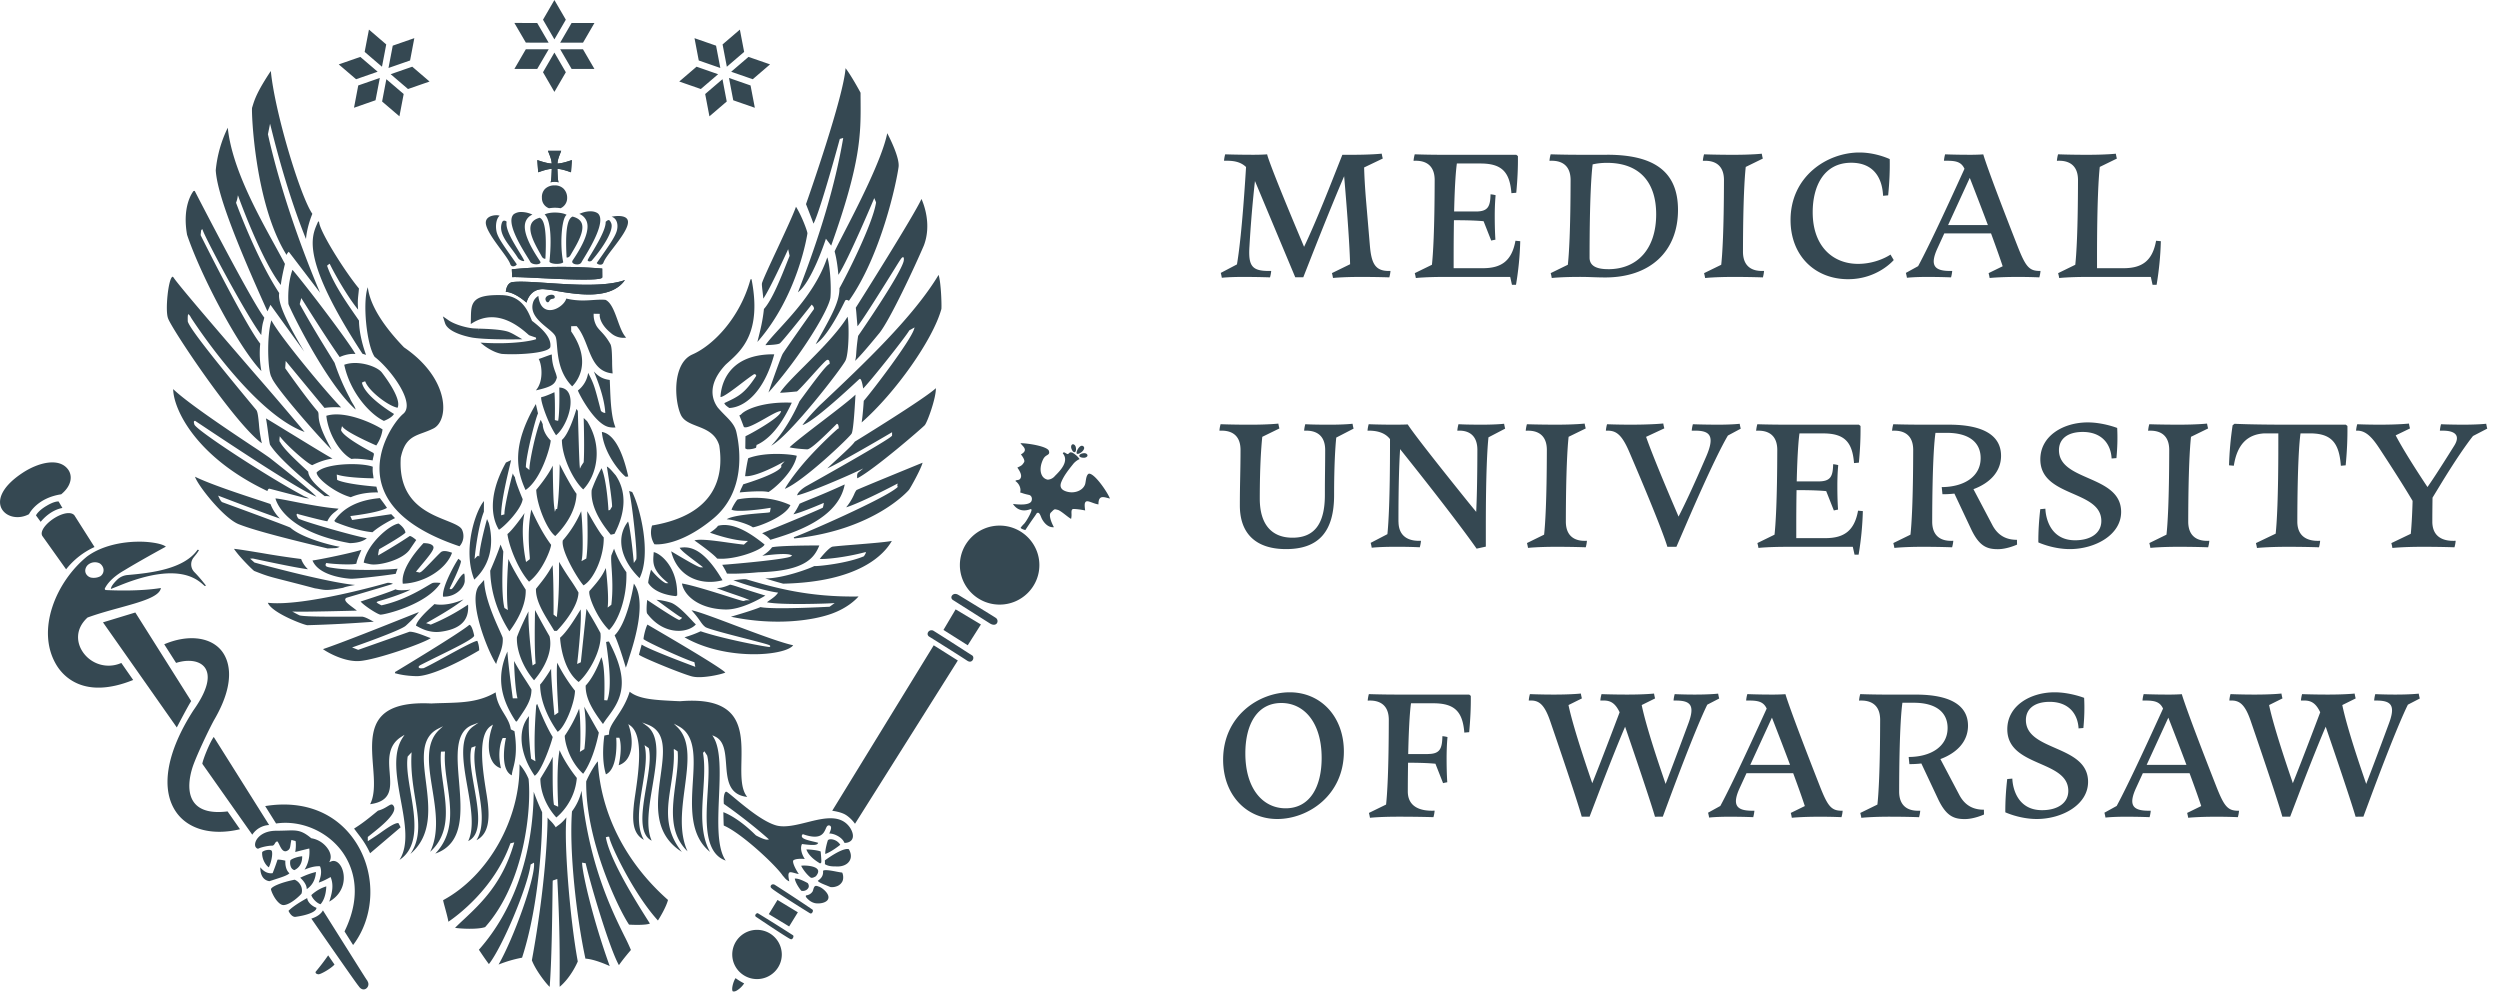 <svg xmlns="http://www.w3.org/2000/svg" width="100" height="40" fill="none"><g fill="#354852" clip-path="url(#a)"><path d="M55.619 10.838a1.32 1.32 0 0 1-.047.257s-.455-.018-1.153-.018c-.731 0-1.099.042-1.099.042a2.091 2.091 0 0 0-.042-.195l.726-.355c-.01-.398-.05-1.25-.19-2.947l-.048-.573c-.209.482-.634 1.495-1.395 3.433l-.239.608h-.322l-1.585-3.786-.027-.063a48.906 48.906 0 0 0-.22 2.616c-.051.781.103.981.77.981h.1c-.008.09-.024.175-.048.257 0 0-.43-.018-1.093-.018-.554 0-.834.034-.834.034a2.334 2.334 0 0 0-.042-.195l.647-.34c.08-.464.208-1.464.343-3.563l.021-.333c-.186-.176-.42-.25-.76-.25h-.121c.007-.09.023-.175.047-.257 0 0 .454.018 1.152.018.352-.001.526-.018.526-.018s.002.186 1.269 3.204l.208.496c.198-.412.577-1.257 1.197-2.836l.334-.845h.377c.797 0 1.198-.046 1.198-.046.01.065.025.13.042.195l-.746.357c.007.29.028.756.088 1.45l.143 1.685c.06.703.214 1 .739 1.005h.084ZM60.81 9.648a12.387 12.387 0 0 1-.17 1.744l-.162-.001-.07-.314h-2.642c-.754 0-1.132.044-1.132.044a2.342 2.342 0 0 0-.043-.195l.686-.335c.044-.397.106-1.323.11-3.409-.013-.824-.73-.75-.845-.75.008-.09.024-.177.048-.26 0 0 .461.02 1.176.02h2.886l.065.051c.006.489-.02.978-.066 1.467l-.194.017c-.067-.86-.396-1.187-1.242-1.187h-.94c-.031.22-.083.747-.11 1.92h.869c.489 0 .577-.2.588-.687.07.005.139.017.203.036 0 0-.035.326-.035.825 0 .61.027.954.027.954-.055.01-.111.02-.168.035l-.305-.774c-.228-.022-.584-.04-1.128-.04h-.058c-.007.417-.012.905-.012 1.475v.444h1.169c.736 0 1.158-.288 1.303-1.098l.192.018ZM64.283 6.19c1.902 0 2.837.688 2.837 2.208 0 1.656-1.112 2.7-2.909 2.7-.371 0-.637-.022-1.008-.022-.754 0-1.132.044-1.132.044a2.318 2.318 0 0 0-.043-.195l.686-.335c.044-.396.106-1.322.11-3.408-.013-.824-.73-.75-.845-.75.008-.09.023-.177.048-.26 0 0 .461.019 1.176.019h1.08Zm.042 4.578c1.19 0 1.922-.834 1.922-2.194 0-1.32-.697-2.06-1.968-2.06-.237 0-.428.028-.573.062-.044.346-.123 1.295-.123 3.708v.023c0 .348.312.46.742.46ZM69.719 10.087c.012.823.73.749.843.749-.008.09-.023.177-.047.26 0 0-.462-.019-1.177-.019-.754 0-1.133.044-1.133.044a2.084 2.084 0 0 0-.042-.195l.686-.335c.044-.397.106-1.322.11-3.408-.012-.825-.73-.75-.845-.75a1.34 1.34 0 0 1 .048-.26s.462.019 1.176.019c.755 0 1.133-.044 1.133-.044.011.065.025.13.042.195l-.683.334c-.044.402-.108 1.338-.111 3.41ZM73.926 11.168c-1.328 0-2.304-.939-2.304-2.368 0-1.745 1.46-2.7 2.754-2.7.587 0 1.07.2 1.213.263.01.484-.014.968-.063 1.451l-.203.018c-.03-.68-.351-1.322-1.275-1.322-1.082 0-1.54.92-1.54 1.98 0 1.383.826 2.065 1.812 2.065.774 0 1.3-.372 1.3-.372l.129.219s-.642.766-1.823.766ZM81.62 10.838c-.008.09-.023.175-.048.257 0 0-.34-.018-.864-.018-.747 0-1.122.043-1.122.043a2.367 2.367 0 0 0-.042-.195l.563-.275c-.086-.26-.229-.672-.466-1.315h-1.869l-.271.591c-.314.683-.137.912.498.912h.089c-.008.09-.023.175-.047.257 0 0-.381-.018-.965-.018-.532 0-.798.034-.798.034a2.548 2.548 0 0 0-.043-.195l.49-.27c.202-.372.644-1.244 1.557-3.244l.297-.65c-.126-.277-.345-.319-.687-.322h-.134a1.3 1.3 0 0 1 .047-.257s.384.018.974.018c.305.003.552-.016.552-.016s.128.504 1.373 3.675c.318.81.46.981.866.988h.05Zm-2.104-1.834c-.188-.502-.426-1.123-.725-1.89l-.868 1.89h1.593ZM86.434 9.648a12.405 12.405 0 0 1-.17 1.744l-.162-.001-.069-.314H83.5c-.754 0-1.132.044-1.132.044a2.472 2.472 0 0 0-.043-.195l.686-.335c.044-.397.106-1.323.109-3.409-.012-.824-.73-.75-.844-.75.008-.09.023-.177.047-.26 0 0 .462.02 1.177.02.755 0 1.133-.044 1.133-.044.011.064.025.13.042.195l-.684.334c-.045.414-.11 1.396-.11 3.607v.444h1.06c.735 0 1.157-.288 1.302-1.098l.192.018ZM53.45 17.503c-.037.37-.086 1.093-.086 2.301 0 1.465-.62 2.16-1.923 2.16-1.198 0-1.847-.613-1.847-1.743 0-.869.027-1.41.027-2.223 0-.845-.73-.77-.844-.77.007-.09.023-.177.047-.26 0 0 .462.02 1.177.02.754 0 1.132-.044 1.132-.044.012.065.026.13.043.194l-.685.335c-.04.38-.1 1.164-.1 2.475 0 1.011.46 1.56 1.31 1.56.874 0 1.294-.553 1.294-1.715 0-.761.012-1.123.012-1.795-.001-.845-.739-.77-.842-.77.007-.09.023-.177.047-.26.108.007.362.02.97.02.611 0 .92-.038.92-.038.01.065.024.13.041.195l-.693.358ZM59.539 17.493c-.044.416-.106 1.389-.106 3.58v.792l-.369.081s-.732-1.072-3.06-3.981c-.035.546-.067 1.448-.066 2.91l.002-.014c.001.845.799.77.899.77-.008.09-.024.177-.048.26a18.477 18.477 0 0 0-1.026-.019c-.596 0-.896.037-.896.037a2.22 2.22 0 0 0-.042-.195l.669-.348c.044-.421.104-1.396.104-3.578v-.224c-.188-.242-.485-.338-.852-.338h-.047c.007-.09.023-.175.047-.258 0 0 .388.019.985.019.342.002.577-.01.577-.01.11.178.586.831 2.422 3.112l.316.386c.021-.446.044-1.16.047-2.498-.012-.823-.706-.75-.803-.75.008-.09.023-.176.048-.259.107.006.346.019.93.019.595 0 .894-.037.894-.037.011.065.025.13.042.195l-.667.348ZM62.634 20.883c.013.822.73.749.843.749a1.31 1.31 0 0 1-.047.26s-.462-.02-1.177-.02c-.754 0-1.132.044-1.132.044a2.34 2.34 0 0 0-.042-.194l.685-.336c.044-.396.106-1.322.11-3.407-.012-.825-.73-.75-.844-.75.007-.091.023-.178.047-.26 0 0 .462.018 1.176.018.755 0 1.133-.044 1.133-.044.011.066.026.13.043.195l-.684.334c-.044.403-.108 1.338-.111 3.411ZM69.117 17.42c-.193.324-.656 1.2-1.661 3.527l-.4.926h-.362s-.147-.591-1.521-3.791c-.297-.694-.522-.856-.871-.856h-.067c.008-.09.023-.175.047-.257 0 0 .372.018.944.018.868 0 1.304-.048 1.304-.048.011.065.025.13.043.195l-.73.34c.147.418.476 1.27 1.208 2.976l.091.213c.216-.417.567-1.15 1.109-2.409.353-.819.148-1.028-.447-1.028h-.135a1.35 1.35 0 0 1 .047-.257s.403.018 1.02.018c.567 0 .852-.036.852-.036.01.065.025.13.042.195l-.513.275ZM74.514 20.444a12.375 12.375 0 0 1-.17 1.744l-.162-.001-.07-.314h-2.641c-.755 0-1.133.044-1.133.044a2.09 2.09 0 0 0-.042-.195l.685-.335c.044-.397.106-1.323.11-3.408-.012-.825-.73-.75-.845-.75.008-.091.024-.178.048-.26 0 0 .462.018 1.177.018h2.885l.065.052c.006.489-.019.978-.066 1.467l-.194.017c-.067-.86-.396-1.187-1.242-1.187h-.94c-.031.22-.082.747-.11 1.92h.87c.488 0 .576-.2.587-.687.07.005.139.018.204.036 0 0-.036.326-.036.825 0 .61.028.954.028.954a1.94 1.94 0 0 0-.168.035l-.306-.774c-.227-.022-.584-.04-1.128-.04h-.058a84.08 84.08 0 0 0-.011 1.475v.445h1.168c.736 0 1.158-.289 1.303-1.098l.192.017ZM80.682 21.784s-.394.183-.765.183c-.445 0-.75-.12-1.076-.81l-.665-1.413a4.004 4.004 0 0 1-.478.025l-.029-.285c.89-.005 1.557-.418 1.557-1.16 0-.621-.455-1.01-1.354-1.01h-.453c-.041.283-.127 1.154-.131 3.57.013.822.73.748.844.748-.008.09-.024.176-.048.26 0 0-.461-.02-1.176-.02-.755 0-1.133.045-1.133.045a2.193 2.193 0 0 0-.042-.195l.685-.335c.045-.397.106-1.323.11-3.408-.012-.825-.73-.75-.845-.75.008-.091.024-.178.048-.26 0 0 .462.018 1.177.018h1.049c1.41 0 2.085.452 2.085 1.245 0 .638-.452 1.093-1.104 1.335l.756 1.434c.237.45.592.593.984.591l.004.192ZM82.792 21.964c-.682 0-1.258-.268-1.258-.268-.003-.445.026-.888.077-1.33l.204-.018c.012.354.19 1.263 1.188 1.263.637 0 1.05-.295 1.05-.771 0-1.252-2.44-.937-2.44-2.465 0-.952.936-1.479 1.894-1.479.616 0 1.18.222 1.18.222.022.402.008.804-.03 1.206l-.193.016c-.03-.587-.398-1.062-1.155-1.062-.632 0-.951.301-.951.727 0 1.264 2.487.98 2.487 2.473 0 .922-1.047 1.486-2.053 1.486ZM87.529 20.883c.013.822.73.749.844.749-.008.09-.024.176-.048.26 0 0-.462-.02-1.176-.02-.755 0-1.133.044-1.133.044a2.341 2.341 0 0 0-.042-.194l.685-.336c.045-.396.106-1.322.11-3.407-.012-.825-.73-.75-.844-.75a1.34 1.34 0 0 1 .047-.26s.462.018 1.177.018c.755 0 1.133-.044 1.133-.044.01.066.025.13.042.195l-.684.334c-.044.403-.107 1.338-.111 3.411ZM93.897 17.039c.007.525-.02 1.05-.07 1.574l-.193.017c-.067-.938-.395-1.295-1.239-1.295h-.374c-.043.304-.124 1.19-.128 3.547.013.824.799.75.913.75-.008.09-.023.176-.047.26 0 0-.489-.02-1.246-.02-.822 0-1.234.047-1.234.047a2.143 2.143 0 0 0-.042-.195l.79-.378c.046-.43.106-1.404.106-3.548v-.463h-.56c-.67.038-1.087.433-1.22 1.294l-.192-.017c.017-.541.064-1.077.144-1.601l.076-.06s.638.036 2.132.036h2.32l.064.052ZM97.293 20.892c.02.813.812.74.934.74a1.37 1.37 0 0 1-.048.26s-.497-.02-1.266-.02c-.81 0-1.217.047-1.217.047a2.226 2.226 0 0 0-.042-.195l.777-.372c.024-.236.053-.64.073-1.316-.18-.306-.576-.956-1.322-2.091-.26-.396-.52-.719-.887-.719h-.052c.007-.09.023-.175.047-.257 0 0 .352.018.893.018.782 0 1.175-.045 1.175-.045.01.065.025.13.042.195l-.573.277c.154.297.484.873 1.171 1.915l.101.152c.112-.155.396-.573 1.071-1.654.258-.413.029-.6-.456-.6h-.119c.008-.09.023-.176.047-.258 0 0 .348.018.883.018.614 0 .923-.037.923-.037.012.065.025.13.042.194l-.57.296c-.247.315-.683.924-1.353 2.03l-.266.437c-.004.296-.008.624-.008.985ZM51.588 27.692c1.251 0 2.167.979 2.167 2.369 0 1.755-1.433 2.699-2.663 2.699-1.251 0-2.167-.98-2.167-2.37 0-1.755 1.433-2.698 2.663-2.698Zm1.278 2.625c0-1.426-.709-2.197-1.61-2.197-.982 0-1.442.872-1.442 2.015 0 1.425.709 2.197 1.61 2.197.982 0 1.442-.872 1.442-2.015ZM58.832 27.835c.006.484-.02.968-.065 1.452l-.194.017c-.067-.85-.396-1.173-1.243-1.173h-.89c-.032.227-.085.78-.112 2.031h.788l-.008-.002c.489 0 .577-.206.588-.713.07.005.138.017.204.036 0 0-.036.337-.036.853 0 .611.027.954.027.954-.056.01-.111.021-.168.036l-.306-.777c-.215-.02-.544-.039-1.035-.039h-.06c-.005.342-.01.73-.01 1.167.015.825.938.75 1.073.75-.008.09-.023.177-.048.26 0 0-.551-.019-1.405-.019-.755 0-1.133.044-1.133.044a2.307 2.307 0 0 0-.042-.195l.686-.335c.044-.396.106-1.322.109-3.408-.012-.824-.73-.75-.844-.75.008-.09.023-.177.047-.26 0 0 .462.019 1.177.019h2.836l.064.052ZM68.291 28.188c-.184.372-.612 1.34-1.517 3.773l-.261.705-.314.003s-.14-.526-1.195-3.6c-.207.482-.561 1.345-1.137 2.855l-.284.744h-.314s-.119-.494-1.261-3.822c-.222-.646-.435-.825-.767-.825h-.091a1.29 1.29 0 0 1 .047-.257s.383.019.972.019c.709 0 1.065-.042 1.065-.042.01.065.025.13.042.195l-.536.266c.072.355.28 1.161.88 2.92l.07.206c.155-.384.433-1.091.88-2.27l.215-.567c-.172-.359-.356-.47-.64-.47h-.132c.008-.089.024-.174.048-.256 0 0 .411.018 1.042.018.705 0 1.058-.041 1.058-.041.011.065.025.13.042.195l-.535.265c.072.356.27 1.135.805 2.71l.151.445c.15-.388.43-1.12.911-2.42.266-.715.1-.915-.503-.915h-.09c.007-.09.023-.175.046-.257 0 0 .321.018.814.018.615 0 .924-.038.924-.038.01.065.025.13.042.195l-.477.247ZM73.706 32.43c-.007.09-.023.175-.047.257 0 0-.34-.018-.864-.018-.747 0-1.122.042-1.122.042a2.376 2.376 0 0 0-.042-.194l.562-.275c-.085-.26-.228-.673-.466-1.315H69.86l-.271.59c-.314.684-.137.912.499.912h.088c-.008.09-.024.176-.047.258 0 0-.381-.018-.965-.018-.532 0-.799.034-.799.034a2.368 2.368 0 0 0-.042-.195l.49-.27c.202-.372.643-1.245 1.557-3.244l.297-.65c-.126-.277-.346-.32-.687-.322h-.134c.007-.09.023-.175.047-.258 0 0 .383.019.974.019.305.003.551-.016.551-.016s.13.504 1.374 3.675c.318.81.46.981.866.988h.05Zm-2.103-1.834c-.188-.503-.426-1.123-.725-1.89l-.868 1.89h1.593ZM79.36 32.58s-.394.183-.765.183c-.445 0-.75-.12-1.076-.81l-.665-1.414a4.026 4.026 0 0 1-.478.026l-.029-.286c.89-.004 1.557-.417 1.557-1.16 0-.62-.455-1.009-1.354-1.009h-.453c-.041.283-.127 1.155-.131 3.57.013.822.73.748.844.748-.008.09-.024.177-.048.26 0 0-.461-.02-1.176-.02-.755 0-1.133.045-1.133.045a2.193 2.193 0 0 0-.042-.195l.685-.335c.045-.397.106-1.323.11-3.409-.012-.824-.73-.75-.844-.75a1.37 1.37 0 0 1 .047-.26s.462.02 1.177.02h1.049c1.41 0 2.085.451 2.085 1.244 0 .638-.452 1.093-1.104 1.335l.756 1.433c.237.45.592.594.984.592l.004.192ZM81.47 32.76c-.682 0-1.257-.268-1.257-.268-.003-.444.025-.888.076-1.33l.204-.018c.013.354.19 1.263 1.189 1.263.636 0 1.05-.295 1.05-.771 0-1.252-2.44-.937-2.44-2.465 0-.952.935-1.479 1.893-1.479.616 0 1.18.222 1.18.222.022.402.009.804-.03 1.206l-.192.016c-.032-.587-.399-1.062-1.156-1.062-.632 0-.951.301-.951.727 0 1.264 2.487.98 2.487 2.473 0 .922-1.047 1.486-2.052 1.486ZM89.561 32.43c-.007.09-.023.175-.047.257 0 0-.34-.018-.864-.018-.747 0-1.122.042-1.122.042a2.22 2.22 0 0 0-.042-.194l.563-.275c-.086-.26-.229-.673-.467-1.315h-1.868l-.271.59c-.314.684-.137.912.499.912h.088c-.008.09-.024.176-.047.258 0 0-.382-.018-.965-.018-.532 0-.799.034-.799.034a2.216 2.216 0 0 0-.042-.195l.49-.27c.202-.372.644-1.245 1.557-3.244l.298-.65c-.127-.277-.347-.32-.688-.322H85.7c.007-.09.022-.175.047-.258 0 0 .384.019.974.019.304.003.552-.016.552-.016s.128.504 1.373 3.675c.318.81.46.981.866.988h.05Zm-2.103-1.834c-.188-.503-.425-1.123-.725-1.89l-.867 1.89h1.592ZM96.315 28.188c-.184.372-.613 1.34-1.517 3.773l-.262.705-.313.003s-.14-.526-1.195-3.6c-.207.482-.562 1.345-1.138 2.855l-.284.744h-.313s-.12-.494-1.262-3.822c-.22-.646-.434-.825-.767-.825h-.09a1.29 1.29 0 0 1 .046-.257s.384.019.972.019c.71 0 1.065-.042 1.065-.042.011.065.025.13.042.195l-.535.266c.072.355.28 1.161.88 2.92l.07.206c.154-.384.433-1.091.88-2.27l.215-.567c-.172-.359-.357-.47-.64-.47h-.132c.008-.089.023-.174.047-.256 0 0 .412.018 1.043.018.704 0 1.058-.041 1.058-.041.011.065.025.13.042.195l-.535.265c.072.356.269 1.135.804 2.71l.152.445c.15-.388.43-1.12.91-2.42.267-.715.1-.915-.502-.915h-.09c.007-.09.022-.175.046-.257 0 0 .321.018.813.018.615 0 .924-.038.924-.038.011.065.026.13.043.195l-.477.247ZM22.407 1.97l.457.787.913.001-.458-.787-.912-.001ZM38.225 24.375l-.487.823.971.613.527-.832-1.011-.604ZM30.752 36.565l.348-.567.814.494-.348.566-.814-.493ZM30.21 36.625c.002.025.02.047.054.064.49.33 1.285.855 1.354.874l.008.002c.044.022.078-.023.088-.038.025-.038.034-.093.008-.115a67.04 67.04 0 0 0-1.405-.881c-.004-.004-.01-.004-.016-.004a.077.077 0 0 0-.039.013c-.032.02-.054.055-.052.085ZM30.28 37.194a.988.988 0 0 0-.99.985c0 .542.444.984.99.984.547 0 .992-.441.992-.984a.99.99 0 0 0-.991-.985ZM29.044 30.57c.045.601.09 1.222.845 1.307-.252-.307-.243-.844-.232-1.41.014-.71.03-1.517-.482-1.993-.39-.363-1.035-.503-1.97-.425l-.19-.008c-.81-.04-1.457-.071-1.828-.373-.137.446-.353.763-.525 1.02-.17.254-.305.453-.3.668l.001.027-.188.038c-.021.14-.13.935.062 1.553.504-.23.415-1.419.414-1.431l-.003-.035h.123l.008.021c.005.014.129.346-.032 1.081a.667.667 0 0 0 .383-.32c.171-.301.183-.762.033-1.232l-.03-.094.08.06c.54.393.33 1.842.204 2.707-.028.187-.051.348-.063.466-.057.593-.067 1.144.403 1.397-.323-.544-.188-1.361-.058-2.152.096-.584.187-1.133.1-1.556l-.018-.08.169.118.003.011c.09.384-.006.95-.108 1.548-.155.92-.316 1.872.223 2.144-.243-.529-.106-1.358.028-2.161.166-.989.336-2.012-.22-2.427l-.19-.141.22.085c.759.293.648 1.101.52 2.037-.15 1.088-.318 2.317.848 3.056-.717-.894-.583-1.753-.44-2.659.07-.452.143-.92.117-1.419l.001-.033c.019-.01.155.093.155.093.03.404-.028.837-.09 1.297-.128.972-.262 1.976.485 2.699-.348-.756-.228-1.667-.11-2.552.126-.96.245-1.866-.286-2.403l-.153-.153.191.102c.685.368.629 1.267.57 2.218-.062 1.009-.132 2.145.688 2.812-.387-.692-.33-1.569-.273-2.42.036-.546.07-1.062-.006-1.528a.03.03 0 0 1 .007-.027l.046-.052.11.17.007.028c.08.35.048.872.014 1.423-.072 1.148-.152 2.444.722 2.752-.354-.51-.311-1.54-.27-2.538.04-.934.08-1.901-.214-2.387l-.053-.089.094.043c.387.173.421.631.458 1.116ZM29.309 39.652c.039.014.086.008.14-.018a.916.916 0 0 0 .317-.298 2.494 2.494 0 0 1-.344-.21c-.083.116-.178.44-.113.526ZM30.838 35.418c-.019.03-.022.074.024.111.088.1 1.384.91 1.534 1 .047.029.08-.004.095-.026.028-.038.037-.097.006-.12a62.987 62.987 0 0 0-1.514-.996.149.149 0 0 0-.06-.014c-.039 0-.07.019-.085.045ZM31.791 35.145c.034.198.22.44.26.484a.26.26 0 0 0 .217-.04c.05-.038.079-.082.084-.13a.205.205 0 0 0-.044-.137c-.18-.095-.38-.193-.517-.178ZM32.255 33.979c.1.279.401.468.518.54l.028.018c.024-.008.04-.02.048-.037.017-.041-.018-.393-.022-.44-.105-.05-.454-.087-.572-.081ZM32.61 35.442c-.044.02-.063.085-.08.142-.011.037-.02.07-.037.09a.343.343 0 0 1-.234.139c-.013.004-.024.011-.027.022-.014.05.1.147.132.174a.567.567 0 0 0 .226.115c.162.04.549-.001.549-.234 0-.181-.274-.404-.411-.434a.22.22 0 0 0-.083-.021.078.078 0 0 0-.035.007ZM32.704 34.777c-.106-.15-.519-.169-.657-.147.042.099.206.342.379.472.06.039.186-.035.211-.055.093-.111.114-.203.067-.27ZM11.613 21.105c-.066-.04-1.655-.628-2.71-1.013-.029-.006-.076-.048-.145-.196l-.034-.072.075.029c.02.007 1.753.674 2.397.888a1.66 1.66 0 0 1-.376-.578c-.055-.022-.23-.079-.465-.157-.687-.225-1.945-.638-2.555-.937.113.356 1.166 1.681 1.76 1.904.407.157 1.146.394 3.544.965l.326-.013a.405.405 0 0 0 .159-.055c-.302-.043-1.503-.341-1.976-.765ZM15.05 17.82c.202-.296.245-.572.251-.644-.346-.23-1.504-.775-2.248-.544.087.779.587 1.516 1.009 1.727a.857.857 0 0 1 .155-.011c.144 0 .356.021.69.068.006-.053.018-.1.028-.143.027-.103.034-.14-.024-.169-.355-.187-1.188-.65-1.267-.895l-.002-.008.038-.154.04.047c.2.225 1.164.652 1.33.725ZM11.625 17.335c-.428-.263-.836-.514-.987-.6.03.152.06.376.087.577.028.21.06.448.078.48.453.713 2.033 1.937 2.187 2.055a.339.339 0 0 1 .058-.004c.049 0 .105.006.158.015-.27-.192-.863-.647-.877-.99a18.278 18.278 0 0 0-.19-.177c-.353-.33-.792-.74-.932-1.003l-.004-.002c-.011-.008-.034-.024-.02-.157l.007-.078.05.062c.305.375 1.096 1.063 1.252 1.093.372-.186.658-.245.809-.262-.298-.164-1.024-.61-1.676-1.01Z"/><path d="M11.018 19.939c.052.197.468 1.345 2.978 1.787.423-.01.608-.133.676-.198-.545-.096-2.628-.694-2.743-.792l-.008-.009c-.062-.116-.07-.147-.042-.168.01-.007.029-.015.055.009.287.077 1 .263 1.159.283a.972.972 0 0 1 .31-.377c.051-.041.1-.081.14-.127-.591-.047-1.301-.185-1.825-.289-.308-.06-.601-.117-.7-.12ZM10.856 12.813c-.195.633-.146 2.048.006 2.275l.004.008c.118.366 1.833 2.336 2.405 2.898-.507-.89-.52-1.209-.528-1.385-.002-.066-.004-.104-.03-.147-.487-.567-1.29-1.713-1.3-1.725l-.005-.01.02-.289 1.552 1.879c.257-.04.528-.029.664-.02-.61-.62-2.474-2.872-2.788-3.484ZM14.224 16.38c-.017-.08-.07-.166-.122-.25-.04-.067-.08-.13-.102-.193a8.925 8.925 0 0 1-.616-1.423l-.268-.436c-.313-.51-.668-1.086-1.121-1.903l-.007-.01.063-.243.04.064c.01.014.883 1.42 1.497 2.297.082-.04.346-.15.63-.123-.292-.518-1.993-2.759-2.519-3.367-.054.145-.203.615-.162 1.358v.002c.01.109 1.507 3.19 2.687 4.228ZM14.05 23.15c.296 0 1.6-.16 1.782-.2.016-.056.03-.106.073-.202-.347.043-1.829.098-2.612-.034-.044-.007-.229-.025-.26-.08-.01-.02-.019-.052.009-.096l.011-.02.024.004c.156.036 1.018.088 1.178.024.02-.118.07-.236.154-.442l.046-.11c-.376.122-1.65.387-1.955.425.274.671 1.514.73 1.527.73a.169.169 0 0 0 .023.001ZM18.38 21.851a.607.607 0 0 0 .1-.665c-.067-.14-.313-.238-.623-.363-.773-.308-1.94-.774-1.826-2.518.15-.722.48-.844.9-.997.13-.048.264-.098.406-.169.22-.11.366-.385.39-.735.046-.666-.342-1.674-1.567-2.51-1.293-1.34-1.41-2.138-1.448-2.404-.213.578-.055 2.294.274 2.785.505.387 1.271 1.352 1.282 1.934.003.15-.044.266-.14.345-.31.256-1.136 1.397-.909 2.615.216 1.148 1.279 2.05 3.16 2.682ZM14.499 14.15l.143.045c-.072-.191-.274-.788-.283-1.37-.052-.077-.11-.163-.175-.255-.36-.522-.853-1.235-1.094-1.922l-.005-.016.01-.014c.01-.015.094-.07.094-.07l.005.014c.158.333.69 1.288 1.13 1.823-.02-.293-.011-.39.008-.58.008-.07.017-.153.026-.265-.559-.673-1.572-2.28-1.594-2.661l-.035-.027-.041.095c-.238.543-.635 1.45 1.81 5.203ZM18.336 22.351c-.137.197-.662 1.128-.615 1.514a.896.896 0 0 0 .696-.277c.121-.128.186-.277.171-.398.005-.179-.014-.241-.026-.25-.097.035-.22.23-.319.388-.095.15-.148.23-.197.241a.057.057 0 0 1-.04-.008l-.022-.014.01-.025s.004-.006.008-.017c.33-.67.456-1.02.433-1.07a1.467 1.467 0 0 0-.099-.084Z"/><path d="M15.902 16.31c.166-.337-.437-1.161-.628-1.41-.203-.26-.98-.505-1.504-.309.246 1.154 1.068 2.002 1.586 2.245.058-.022.318-.127.404-.278-.175-.106-1.144-.713-1.277-1.228l-.007-.026.024-.011c.07-.035.082-.035.089-.035h.022l.008.02c.13.348.884.951 1.283 1.032ZM19.957 21.189c.19-.098.9-.81.95-1.224-.075-.176-.292-.707-.31-.88a.402.402 0 0 1-.083-.15c-.101.328-.337 1.343-.337 1.615v.024l-.131.038v-.044c.009-.534.24-1.499.351-1.963l.047-.2-.207.097c-.849 1.532-.45 2.42-.28 2.687ZM18.971 23.184c.898-.82.672-1.935.58-2.263l-.07-.16c-.071.257-.273 1.015-.307 1.437l-.005.064-.042-.036a.341.341 0 0 0-.08.065l-.065.069.01-.095c0-.011.12-1.191.363-1.795l.003-.427c-.33.378-.867 1.945-.387 3.141ZM17.377 24.163a2.375 2.375 0 0 1-.1.094c-.181.167-.6.552-.638.77.015.006.033.017.055.028.16.089.497.273.94.213 1.015-.135 1.118-.669 1.088-1.083-.485.325-.97.585-1.48.795l-.011.004-.188-.058.066-.037c.012-.006 1.075-.592 1.432-.913-.638.279-1.067.209-1.164.188ZM21.022 19.601c.632-.426.993-1.73 1.007-1.981-.058-.055-.31-.311-.32-.654l-.08-.173c-.205.495-.442 1.64-.452 1.942l-.002.064-.14-.112v-.016c.017-.512.392-1.949.485-2.133l-.086-.376c-.968 1.654-.778 2.633-.412 3.44ZM22.276 15.102a1.146 1.146 0 0 0-.066-.227c-.059-.164-.132-.368-.137-.692-.023-.016-.437.157-.525.175.075.136.133.415.104.698-.016.168-.07.39-.218.559.676-.15.767-.256.842-.513ZM18.081 22.11c-.286-.105-.377-.062-.421-.04-.005.001-.01.004-.014.006-.115.108-.26.259-.4.405-.222.231-.361.373-.412.398l-.047.024-.148-.034.042-.053.184-.223c.3-.36.496-.598.474-.711-.015-.076-.125-.156-.388-.156h-.012c-.422.456-.903 1.104-.828 1.62v.002c.856-.025 1.744-.584 1.97-1.238ZM16.649 21.601c-.117-.104-.239-.177-.265-.157-.529.357-1.2.739-1.206.743l-.056.032.008-.064c.01-.086.03-.17.032-.172l.004-.014.011-.007c.313-.176.92-.532 1.041-.656-.025-.184-.228-.332-.274-.364-.37.055-1.266.827-1.396 1.562.027.011.095.032.27.066.34.066 1.329-.175 1.596-.625M10.103 4.246l-.02.064c-.031.135.101 3.853 1.38 5.888a.264.264 0 0 1 .061-.101l.027-.028.023.03 1.23 1.612c-.348-.811-1.456-3.515-2.085-6.332l-.002-.007.085-.424.036.141c.415 1.684.91 3.264 1.402 4.472.034-.456.216-.916.254-1.008-.482-.696-1.505-4.074-1.661-5.714-.556.836-.652 1.152-.73 1.407ZM14.033 19.888c.442-.194.934-.194 1.088-.19a4.215 4.215 0 0 1-.065-.232c-1.27-.105-1.545-.259-1.557-.265l-.014-.009-.015-.21.045.013c.408.12 1.244.135 1.427.138a2.42 2.42 0 0 0-.017-.134c-.014-.092-.024-.154-.014-.33-.45-.171-1.892-.154-2.246.23-.007.235.75.823 1.368.99ZM14.899 21.29c.297-.264.763-.498.902-.566l-.151-.157c-.626.094-1.542.229-1.542.229l-.025.003-.07-.156.043-.006c.73-.093 1.252-.212 1.423-.323a5.946 5.946 0 0 0-.226-.313l-.058-.077-.045.005c-.828.08-1.425.386-1.779.908.013.011.029.026.05.048.072.03.806.342 1.478.404ZM15.823 23.572c-.22.104-.784.289-1.162.412l-.237.078c.159.18.695.524.799.524.188 0 1.85-.406 2.401-1.268-.095-.011-.256-.022-.328.005-.027.01-.089.047-.174.097-.334.2-1.032.614-1.862.793 0 0-.203-.095-.195-.129a.35.35 0 0 1 .097-.042c.212-.059.94-.283 1.26-.458-.213.026-.506.047-.599-.012ZM.905 18.913c-.902.595-1.017 1.145-.824 1.46.199.323.681.409 1.078.194.044-.085.37-.654 1.289-.795.435-.355.452-.754.275-.993-.363-.492-1.198-.275-1.818.134Z"/><path d="M17.056 25.459c-.219-.085-.491-.19-.662-.19h-.014c-.125.046-1.962.693-2.041.721l-.012.004-.244-.097.082-.028c.018-.006 1.846-.645 2.061-.836.192-.17.456-.443.53-.551-.074.028-.258.102-.497.197-.842.336-2.57 1.026-3.34 1.286.163.121.862.524 1.473.475.68-.056 2.51-.696 2.84-.915-.052-.017-.11-.04-.176-.066ZM9.11 5.11a4.93 4.93 0 0 0-.48 1.7c.049.851.687 2.593 2.067 5.642.026-.05.064-.132.098-.209l.023-.05 1.35 1.87c-.68-1.145-1.068-1.942-.999-2.34-.917-1.394-1.714-3.58-1.723-3.603l-.004-.01.004-.013a.939.939 0 0 0 .05-.166l.021-.121.042.115c.01.027.91 2.51 1.675 3.475.023-.258.142-.757.164-.843-.124-.235-.267-.496-.417-.77-.724-1.317-1.708-3.11-1.87-4.676ZM18.773 24.993c-.364.32-2.835 1.805-2.94 1.87l-.01.002s-.025.01-.025.064l.016.003c.116.031.39.104.844.114h.017c.459 0 1.41-.393 2.493-1.033a1.04 1.04 0 0 0-.075-.378h-.004c-.115 0-.777.362-1.263.628-.353.193-.687.376-.875.461l-.01.003c-.173.021-.187-.018-.192-.034-.013-.038.03-.069.08-.096.244-.125.505-.254.757-.378.582-.286 1.234-.607 1.362-.756.012-.013.019-.039.019-.039s-.08-.424-.194-.431ZM1.85 20.24c-.305.184-.39.333-.411.376l.188.257c.093-.114.416-.472.87-.554l-.152-.259c-.04-.004-.19-.004-.494.18ZM1.702 21.45l.942 1.323a3.06 3.06 0 0 1 1.137-.892l-.807-1.271c-.054-.06-.135-.086-.23-.086-.212 0-.497.13-.724.31-.241.19-.433.455-.318.617ZM19.847 26.56c.023-.093.06-.192.102-.296.084-.212.18-.455.16-.744-.002-.027-.057-.148-.12-.29-.214-.474-.606-1.342-.626-2.031l-.181.206c-.507.542.32 2.644.665 3.156ZM12.185 17.279a152.256 152.256 0 0 0-2.009-2.35c-1.43-1.658-3.05-3.538-3.24-3.837-.015-.018-.025-.022-.032-.022-.004 0-.007 0-.01.002-.162.09-.293 1.346-.173 1.657.126.398 2.67 4.218 3.753 5.002a5.016 5.016 0 0 1-.117-.777c-.025-.255-.047-.475-.102-.55-.023-.03-.127-.154-.284-.343-1.112-1.344-2.398-2.922-2.46-3.207-.008-.248.008-.298.038-.28a.563.563 0 0 1 .096.139c.258.397 2.55 3.85 4.54 4.566ZM4.119 24.894l.847 1.205 2.106 2.999c.098-.188.45-.861.575-1.054A2470.287 2470.287 0 0 0 5.413 24.5M8.031 16.984c2.613 1.743 4.167 2.713 4.626 2.883-.16-.178-.864-.763-1.871-1.554a22.725 22.725 0 0 0-.664-.45c-.934-.621-2.642-1.76-3.195-2.3.01.804.907 2.723 3.77 4.08.01-.044.025-.073.048-.086a.052.052 0 0 1 .042-.008l1.417.37c.08.012.13.016.16.018a1.763 1.763 0 0 0-.187-.083c-1.419-.744-4.338-2.651-4.402-2.875-.023-.078-.03-.12 0-.139.017-.009.038-.006.054.01l.202.134ZM14.492 24.666h-.403c-.766.003-1.816.008-2.088-.046-.006 0-.02-.002-.19-.093l-.12-.065.136.003c.4.013 2.074-.03 2.447-.04-.035-.03-.085-.067-.131-.103-.21-.156-.348-.265-.333-.35.004-.022.019-.051.068-.067l.469-.139c.45-.133 1.166-.344 1.37-.413-.097-.05-.219-.039-.22-.039-.028.009-3.322.961-4.784.797.162.41 1.467.897 1.583.897a52.503 52.503 0 0 0 2.659-.14c-.043-.018-.085-.042-.129-.065-.11-.058-.222-.118-.334-.137ZM10.572 12.705c-.5-.64-2.594-4.701-2.784-5.07l-.048.007c-.058.074-.457.627-.257 1.75.546 1.626 2.055 4.493 2.973 5.452a3.936 3.936 0 0 1-.047-1.099c-.604-.765-2.363-4.296-2.38-4.331l-.004-.01.001-.008c.02-.195.02-.195.036-.206l.035-.023.013.04c.1.31 1.695 3.324 2.34 4.195.034-.38.058-.461.087-.56.01-.038.023-.077.035-.137ZM10.178 22.501l-.174-.154.107-.007s1.728.377 2.208.43a1.06 1.06 0 0 1-.273-.41 34.387 34.387 0 0 1-1.576-.238c-.486-.08-.948-.157-1.11-.168.194.297.702.803.806.883.507.2.586.22 1.193.375.277.071.658.167 1.24.322.072.01.132.021.187.032.214.04.333.062.941-.055.088-.04.268-.073.477-.113-1.076-.096-3.752-.818-4.026-.897ZM36.988 17.01c.102-.108.458-1.09.447-1.483-.428.408-3.054 2.023-3.243 2.139-.076.117-.336.358-.637.637-.157.144-.318.292-.465.435.471-.214 1.944-1.066 2.543-1.42l.05-.029v.137l-.008.008c-.128.17-3.082 1.821-3.418 2.01-.004.001-.324.183-.374.37.417-.089 1.866-.706 2.404-.961l.244-.115-.21.17s-.057.055-.03.225c.685-.355 2.59-2.009 2.697-2.123ZM37.656 12.359c.014-.169-.013-1.049-.112-1.364-1.012 1.69-3.022 3.585-4.64 5.113l-.099.092c-.01.01-.446.437-.707.804.289-.088 1.008-.664 2.14-1.715.144-.134.144-.134.159-.134.064 0 .112.262.13.385.29-.292 1.654-2.002 1.843-2.32l.005-.007.21-.117-.026.08c-.157.475-1.59 2.368-2.009 2.858-.004.082-.038.578-.084.864 1.351-1.184 2.859-3.324 3.19-4.54ZM36.359 19.593c.07-.094.477-.826.545-1.085-.368.15-2.49 1.018-2.644 1.095a.676.676 0 0 0-.092.166 2.265 2.265 0 0 1-.322.525c.207-.064.788-.291 2.003-.924l.056-.03-.009.062-.007.055.037.007-.05.044c-.526.453-3.659 1.823-4.113 1.978-.006.01-.013.024-.01.03.002.007.011.015.036.02 3.199-.342 4.56-1.928 4.57-1.943ZM32.569 22.643c-.2.105-1.252.494-1.948.494h-.009c.175.057.453.139.714.21 3.04-.067 4.04-1.169 4.348-1.711-.21.044-.758.091-1.474.149-.378.03-.734.059-.893.08-.107.015-.357.288-.518.491.216.022 1.015-.058 1.799-.264l.048-.013-.008.049a.713.713 0 0 1-.064.11v.001a.201.201 0 0 1-.016.017h-.004c-.661.278-1.802.399-1.975.387ZM35.166 13.335c.425-.519 1.438-2.696 1.789-3.517.312-.822.008-1.627-.096-1.86-.287.643-2.462 4.09-2.628 4.351.013.08.024.217.036.375.01.118.021.249.033.368.21-.264.73-1.092 1.155-1.77.478-.76.59-.971.647-.99.033-.01.035.002.035.002.036.027.008.158.008.158-.153.569-1.727 2.848-1.82 2.984-.052.35-.066.553-.075.688-.01.134-.016.211-.047.311.112-.101.373-.38.962-1.1ZM32.63 13.765c.209-.138.584-.537 1.145-1.677l.03-.06a.064.064 0 0 1 .044-.03c.035-.007.08.015.108.034 1.285-1.816 1.902-4.725 1.986-5.352.047-.354-.323-1.103-.453-1.352-.205 1.033-1.215 2.987-1.765 4.051-.175.339-.327.632-.34.682.091.323.136.75.15.933.398-.607 1.396-2.975 1.406-3l.029-.07.03.069c.042.095.042.105.042.111-.138.87-1.186 2.931-1.465 3.426.01.503-.3 1.062-.691 1.77-.084.148-.169.303-.257.465ZM30.295 13.679c1.629-1.848 2.002-4.326 2.002-4.346 0-.081-.227-.698-.458-1.064-.09.272-.427.996-.754 1.7-.289.618-.587 1.258-.607 1.367-.009.05.009.191.025.328.011.097.023.196.029.281.268-.383.946-1.873.954-1.888l.04-.089.059.265-.082.205c-.26.656-.614 1.554-.946 1.921-.046.462-.15.872-.218 1.143l-.044.177Z"/><path d="M34.424 4.039a35.104 35.104 0 0 1-.002-.329c-.059-.115-.39-.713-.6-.983-.079 1.151-1.478 5.143-1.582 5.438.03.078.213.541.3.78.202-.365.764-2.327 1.047-3.37l.005-.018.136-.038-.008.05c-.31 1.799-.9 3.803-1.803 6.124.553-.42 1.094-2.068 1.1-2.085l.019-.06.211.277c1.193-3.335 1.186-4.472 1.177-5.786ZM26.176 21.771c.12.012 1.041.064 2.353-1.026 1.301-1.081 1.082-2.78.927-3.459-.061-.275-.247-.464-.462-.68-.092-.095-.188-.192-.285-.307-.21-.288-.448-.889.308-1.703.039-.039.08-.074.122-.112.534-.48 1.338-1.202.922-3.318l-.041.008c-.424 1.549-1.497 2.641-2.319 3.002-.235.103-.41.304-.521.6-.232.616-.117 1.454.056 1.822.114.24.372.339.643.445.35.135.748.289.891.777.19 1.225-.125 2.768-2.687 3.2a.894.894 0 0 0 .093.751ZM26.042 22.787c-.036.123-.11.4-.114.528.279.457 1.015.523 1.11.53l.05-.032c.014-.903-.413-1.372-.598-1.533-.146-.127-.276-.186-.342-.194l-.007.11c-.023.311-.044.605.528 1.077l.068.056h-.089c-.059 0-.347-.209-.606-.542ZM33.296 24.537c.604-.224.934-.551 1.046-.678-2.016.033-3.37-.362-4.365-.65l-.11-.032c-.068-.02-.23-.002-.371.015a5.013 5.013 0 0 1-.163.016c.387.152 1.228.414 1.737.49l.055.008-.034.044c-.075.099-.19.18-.292.251-.044.031-.086.06-.121.09.602.12 2.451.05 2.596.039l.113-.008-.203.148h-.01c-.092.004-2.255.122-2.755.013-.232.105-.904.305-1.182.386 1.736.367 3.265.163 4.06-.132ZM28.717 21.033c-.052.09-.226.213-.317.274.207.075.904.31 1.438.328l.08.003-.162.146c-.194-.019-.416-.05-.65-.083-.519-.073-1.1-.154-1.329-.084.172.121.748.532.91.727.637.059 1.593-.265 1.844-.496.034-.032.047-.055.05-.07-.392-.31-1.182-.928-1.864-.745Z"/><path d="M27.278 23.34c.092.505.705 1.016 1.732 1.04.619.017 1.388-.424 1.605-.557a39.305 39.305 0 0 1-1.054-.333c-.173-.057-.248-.082-.358-.105-.254.113-.41.137-.519.137h-.018c.16.07.466.174.688.25.205.07.398.135.494.176l.147.063h-.16l-.018.006a.334.334 0 0 1-.082.023c-.04 0-.232-.06-.63-.186-.578-.183-1.441-.454-1.827-.514ZM33.821 14.42c.143-.301.148-1.508.08-1.75-.391.636-1.13 1.376-1.728 1.974-.442.441-.825.826-.972 1.066h.005c.117 0 .44-.029.668-.052.05-.019.386-.392.631-.664.312-.346.506-.558.565-.59.033-.019.058-.01.07-.002.046.027.046.11.045.135v.02l-.019.008c-.14.063-.704.832-1.04 1.29l-.148.2c-.03.07-.463 1.079-1.13 1.773.738-.395 2.83-3.105 2.973-3.408ZM29.176 16.32c.6-.031 1.38-.613 1.794-2.148h-.04c-1.926 0-2.097 1.375-2.11 1.708h.008c.116 0 .546-.328.81-.53.197-.151.384-.293.519-.378a.067.067 0 0 1 .055.001c.011.007.026.02.034.048l.003.013-.008.013c-.457.695-.7.809-1.233 1.06l-.032.015c-.003.023.028.09.2.199ZM31.617 20.206c-1.026-.477-2.101-.231-2.112-.227-.036.018-.181.244-.245.405.156.108 1.005.019 1.522-.066l.044-.006-.006.042s-.003.029-.02.115l-.004.017-.017.006c-.024.01-.106.017-.29.031-.397.032-1.185.093-1.422.248.296.019.854.187 1.048.323.17-.016 1.286-.403 1.502-.888Z"/><path d="M33.091 10.294c-.4 1.2-1.263 2.143-1.896 2.836-.238.26-.447.488-.58.676.176-.004.498-.02.576-.07.089-.06.858-1.022 1.253-1.522l.023-.03.026.027c.067.066.084.137.046.181-.033.038-1.127 1.595-1.226 1.752-.067.108-.382.996-.575 1.558 1.3-1.449 2.44-3.35 2.48-3.814.04-.45-.025-1.332-.127-1.594ZM30.336 22.891c1.944-.048 2.249-.628 2.438-1.073-.272 0-1.6.005-1.893.073-.064.098-.21.233-.39.34l.08-.01c.324-.037.867-.1 1.063-.024l.053.02-.045.036c-.153.118-2.249.306-2.754.34.047.078.143.237.19.35.091.005.496.021 1.258-.052ZM30.485 21.33c.157.09.261.172.329.262.9-.268 2.714-.822 2.975-2.215a30.72 30.72 0 0 1-1.438.617c-.18.074-.314.129-.368.156-.024.05-.13.265-.247.422.332-.075 1.155-.43 1.164-.435l.052-.023-.007.056a.769.769 0 0 1-.03.127l-.005.013-.013.006c-.494.226-1.331.57-1.886.797a41.38 41.38 0 0 0-.526.217ZM29.93 18.329c-.026.075-.109.54-.125.72h.045c.455 0 1.354-.498 1.364-.504l.172-.096-.132.146s-.008.02-.002.072l.002.012-.007.01c-.189.268-1.262.606-1.518.684l-.047.104a1.604 1.604 0 0 0-.094.22c.189-.018.903-.08 1.151-.016.218-.123 1.01-.802 1.132-1.449-.148-.052-1.21-.18-1.942.097ZM31.658 16.137l.015-.03c-1.199-.05-1.895.3-2.03.472 0 0-.051.031-.07.037.056.126.162.412.18.459.096.092.535-.159.859-.342.235-.134.457-.26.58-.285l.05-.011-.014.05c-.065.23-1.167.852-1.408.961-.003.061-.005.208-.006.318l-.003.17c.004.002.037.022.07.034.032.003.203.01.36-.06l.02-.094v-.02l.018-.004c.747-.342 1.206-1.296 1.379-1.655Z"/><path d="M34.065 17.343c.071-.128.123-1.003.15-1.473l.005-.085c-.197.194-.75.619-1.331 1.064-.552.423-1.121.86-1.306 1.042.088.03.403.069.704.083h.002c.15 0 .723-.567 1.032-.872l.138-.136.015-.014.019.006c.03.01.05.06.056.148l.002.034h-.024c-.077.058-.683.607-1.233 1.22-.405.452-.787.975-.901 1.195.76-.313 2.59-2.065 2.672-2.212ZM20.59 13.396a1.843 1.843 0 0 0-.246-.121c-.28-.1-.85-.12-1.19-.13l-.009.095.003-.096a5.424 5.424 0 0 1-.22-.01c-.284-.025-.74-.154-.981-.32l-.232-.158.085.267c.135.425 1.09.58 1.097.582.386.062 1.094.07 1.455.07h.19l.354-.004-.306-.175ZM27.137 25.234h.005c.287 0 .553-.1.692-.257a2.743 2.743 0 0 1-.159-.163c-.22-.234-.59-.628-.855-.712a2.609 2.609 0 0 0-.564-.111c.38.284.921.68.98.697h.03v.029c.002.014.003.032-.082.074l-.021.01-.02-.013c-.177-.07-1.04-.644-1.256-.79-.024.212-.037.494 0 .545.456.599.978.69 1.25.69ZM20.232 11.674c.321.011.702.32.828.43.04-.149.186-.539.657-.539a4.495 4.495 0 0 1 .54.072c.82.14 2.177.373 2.74-.435-.76.274-2.047.188-3.089.118-.6-.04-1.118-.075-1.42-.035-.205.041-.247.297-.256.39ZM23.116 15.62c.05.156.682 1.35 1.243 1.463.117.024.21.02.261.014-.174-.421-.198-1.098-.219-1.646l-.01-.253c-.265-.036-.43-.119-.638-.34.144.338.418 1.043.456 1.621l.003.041-.04-.007c-.004 0-.068-.013-.127-.069l-.007-.007-.002-.008c-.265-1.03-.278-1.058-.51-1.516a1.086 1.086 0 0 1-.41.707Z"/><path d="M25.046 13.504c-.146-.152-.242-.417-.343-.697-.125-.346-.255-.704-.48-.812-.148-.017-.305-.006-.488.005-.307.022-.654.045-1.085-.058-.05.205-.364.462-.651.462h-.002c-.151 0-.408-.075-.463-.567a.484.484 0 0 0-.193.209c-.185.474.22.804.544 1.07.165.135.306.25.344.365.029.086.038.209.052.366.038.432.092 1.085.606 1.607.14-.136.841-.915-.035-2.189l-.005-.008-.001-.209.22-.003.01.012c.195.234.31.532.421.82.2.515.388 1.002 1.008 1.061a5.417 5.417 0 0 1-.02-.476c-.006-.279-.01-.594-.07-.7-.142-.255-.274-.396-.381-.51-.09-.097-.161-.174-.206-.28a.896.896 0 0 1-.082-.392l.001-.03.246.004-.005.035c0 .004-.035.338.44.726a.754.754 0 0 0 .618.19ZM25.287 19.68l-.123-.04c.124.477.344 2.54.286 2.733l-.004.008-.093.138-.008-.09c-.05-.546-.148-1.364-.223-1.567-.489.626-.31 1.506.46 2.264.485-.969.021-2.833-.295-3.446Z"/><path d="M22.178 11.838c-.018-.031-.058-.048-.115-.048h-.003c-.083.002-.188.037-.227.112-.017.033-.028.088.02.158l.004.004c.007.007.028.028.053.028l.007-.001c.03-.004.045-.03.06-.055.012-.021.027-.045.05-.06.02-.014.05-.019.074-.023.033-.006.067-.012.083-.041.014-.03 0-.062-.006-.074ZM21.388 31.031c.27-.175.653-1.264.72-1.551-.287-.468-.557-1.158-.62-1.322-.047.041-.044.115-.043.119-.002.016-.11 1.282-.034 2.112l.006.062-.17-.097-.003-.016c0-.01-.132-.992-.082-1.695-.47.545-.382 1.506.226 2.388ZM17.183 3.262l-.556-.477-.137-.117-.863.3.693.593.863-.3ZM21.946 1.708 21.488.92l-.913-.002.459.787.912.002ZM15.71 1.826c-.024.13-.129.672-.17.893l.863-.3.17-.893-.862.3ZM14.33 3.418l-.17.892.861-.3c.026-.129.13-.67.172-.892l-.863.3ZM15.284 4.06l.07.06.623.533.17-.892-.243-.208-.45-.385-.17.892ZM14.587 2.076c.1.087.52.447.692.593l.112-.584.058-.308-.691-.593-.072.371-.1.521ZM14.243 3.169l.863-.3-.233-.2-.46-.393-.863.3.218.186.475.407ZM26.847 22.052c.106.44.346.784.698.997.38.23.873.288 1.356.161-.83-1.418-1.424-1.338-1.71-1.299l-.006.001c.08.126.323.309.578.502.096.072.194.147.29.222l.073.058h-.093c-.081 0-.372-.157-1.186-.642ZM29.074 2.67c.17-.147.59-.507.692-.593l-.1-.521-.071-.372-.692.593.051.267.12.626ZM29.247 2.87l.863.299.692-.594-.862-.299-.355.304-.338.29ZM21.72.788l.456.787.22-.378.237-.409-.457-.786-.19.327-.266.46ZM28.813 2.719l-.171-.892-.862-.3.17.892.863.3ZM28.345 3.642l-.138.119.17.892.613-.525.08-.068c-.026-.13-.129-.672-.17-.892-.127.107-.386.33-.555.474ZM30.193 4.31l-.045-.236-.126-.656-.863-.3.171.893.863.3ZM22.863.92l-.456.786.914.001.456-.786-.914-.002ZM21.72 2.89l.044.075.412.711.244-.42.213-.366-.457-.787-.389.67-.067.116ZM27.862 2.668l-.692.593.863.3.692-.592-.863-.301ZM21.033 1.97l-.265.457-.192.33h.913l.459-.786h-.915ZM22.107 30.27c-.087.205-.232.444-.362.66-.048.079-.093.153-.131.22.011.845.532 1.435.64 1.548.125-.1.74-.64.819-1.58-.063-.078-.463-.585-.69-1.11-.061.319-.112.94-.06 2.149l.003.062v.05l-.167-.075-.003-.017c-.052-.306-.05-.984-.048-1.478l-.001-.429ZM23.165 28.346a5.645 5.645 0 0 1-.575 1.085c.004.28.192 1.022.736 1.52.418-.569.606-1.533.627-1.647l-.586-1.036c.127.816.01 1.673.009 1.682l-.003.015-.179.11.007-.065c.023-.212.03-1.232-.036-1.664ZM21.26 27.585c-.054-.099-.138-.226-.233-.374a10.822 10.822 0 0 1-.466-.771c.01.314.044 1.07.128 1.452l.009.04h-.187l-.004-.029c-.008-.061-.183-1.348-.21-1.842-.422.942-.317 1.81.333 2.79l.042.01c.048-.074.097-.146.145-.217.236-.35.44-.65.442-1.059ZM22.285 20.363l-.03-.003a.046.046 0 0 0-.017 0l-.043.111-.018-.126c-.029-.204-.053-.478-.066-1.72-.2.415-.597.89-.662.967.025.619.436 1.611.762 1.85.532-.533.834-1.132.85-1.69-.167-.22-.511-.84-.674-1.184-.003.36-.02 1.272-.097 1.764l-.005.03ZM27.733 27.068c.37.073 1.103-.086 1.28-.165-.19-.208-2.158-1.36-2.82-1.746l-.296-.174c-.086.166-.153.49-.157.58.105.108 1.692.832 2.015.918l.02.005.037.187-.055-.02c-.315-.118-1.8-.676-2.09-.87-.026.097-.088.317-.108.408.177.136 1.926.845 2.174.877ZM31.427 25.995c.151-.055.255-.12.299-.185-.492-.104-1.477-.476-2.35-.804-.705-.267-1.494-.564-1.716-.594.18.194.275.33.345.43.071.102.118.169.207.238.097.074.965.298 1.598.46.89.23.977.258.994.29l.007.013-.012.032-.018.003-.007.001c-.134 0-1.84-.318-2.747-.628a4.321 4.321 0 0 1-.647.24c1.345.78 3.235.796 4.047.504ZM24.234 22.72c-.115.24-.205.422-.655.918-.072.168.302 1.097.784 1.564.309-.287.727-1.195.692-2.314a3.81 3.81 0 0 1-.493-.94l-.106.263c-.019.096-.007.282.009.517.024.371.057.88-.01 1.448l-.001.014-.148.113.007-.073c.038-.426-.046-1.22-.08-1.51ZM25.033 26.706c.035-.083.088-.247.108-.322l.046-.146c.175-.545.698-2.178.168-2.893-.053.321-.289 1.59-.77 2.07.11.226.268.682.448 1.29ZM24.054 26.288c-.184.5-.4.89-.628 1.136-.004.442.185.864.693 1.537a3.51 3.51 0 0 1 .197-.282c.28-.38.628-.851.542-1.603-.047-.403-.201-.84-.5-1.416a.672.672 0 0 0-.115.02c.1.713.245 1.766.055 2.313l-.008.023-.121-.01.003-.099c.009-.32.034-1.25-.118-1.619ZM22.808 23.178c-.11-.163-.233-.344-.445-.705l-.001.175c0 .28 0 .707-.018 1.104-.021.517-.066.872-.066.875l-.007.055-.13-.098v-.017c.005-.183 0-1.515-.038-1.96-.205.368-.36.564-.538.788l-.126.158c-.016.462.289.959.559 1.397.06.097.118.192.172.284h.104c.092-.096.848-.894.865-1.534-.139-.241-.228-.371-.33-.522ZM22.177 15.688c-.11.051-.406.185-.523.196-.06.08.244 1.017.588 1.526.363-.29.698-1.128.542-1.603-.065-.194-.203-.297-.412-.306.004.174.015.957-.04 1.299l-.005.032-.033-.005c-.074-.014-.105-.018-.101-.053.013-.676-.006-.982-.016-1.086ZM24.627 19.01c-.022-.023-.045-.052-.07-.08-.092-.109-.187-.22-.283-.27.103.634.209 1.386.209 1.593v.009l-.082.136s-.062.024-.065.009v-.024c-.016-.328-.1-1.271-.274-1.655a6.106 6.106 0 0 0-.395.873c-.045.523.213 1.124.765 1.788l.147-.034c.465-.894.48-1.704.048-2.344ZM23.177 24.459c-.202.327-.507.82-.774 1.05.008.145.09 1.263.743 1.77.414-.356.95-1.313.872-1.959-.238-.44-.366-.65-.46-.803l-.099-.164-.226 2.138-.147.068.006-.058c.002-.015.178-1.51.136-2.124l-.05.082ZM20.297 21.362c.073.538.452 1.449.864 1.905.538-.404.878-1.314.883-1.476-.375-.494-.676-1.155-.79-1.405l-.002-.004c-.153.763-.095 1.474-.07 1.785.01.127.014.173.008.195l-.004.011-.144.107-.01-.049c-.002-.011-.233-1.088-.05-1.909-.21.311-.537.73-.685.84ZM20.375 25.252c.13-.17.684-.93.653-1.666-.055-.086-.51-.8-.69-1.225-.036.352-.09 1.428-.03 1.977l.007.064-.137-.082-.003-.012c-.148-.608-.05-2.113-.042-2.246l-.111-.28c-.05.155-.17.486-.413 1.046.011.58.154 1.465.765 2.424ZM23.33 19.577c.554-.574.795-1.712.155-2.728l-.137-.129c.008.29.032 1.322 0 1.764l-.002.009-.005.007a4.524 4.524 0 0 0-.094.143l-.05.104-.01-.114c-.022-.205-.069-2.028-.073-2.194l-.056-.082c-.069.237-.314 1.017-.582 1.24 0 .682.458 1.623.853 1.98ZM21.605 27.38c.001.842.516 1.635.702 1.892.297-.186.682-1.159.693-1.642a6.469 6.469 0 0 1-.712-1.122c-.042.39.014 1.375.036 1.77.006.112.01.186.01.207v.016l-.157.11-.005-.055c-.006-.06-.125-1.314-.127-1.805-.123.212-.357.552-.44.63ZM20.677 25.488c-.025.533.249 1.22.685 1.723.136-.154.8-.957.62-1.759-.229-.39-.472-.844-.58-1.05-.01.385-.03 1.558.022 2.117l.002.02-.122.08-.007-.051c-.002-.017-.186-1.497-.157-2.113-.136.274-.35.715-.463 1.033ZM23.247 20.448a4.449 4.449 0 0 1-.726 1.158l-.008.009c-.09.387.586 1.534.828 1.8.424-.24.827-1.191.808-1.919-.171-.184-.443-.667-.607-.957l-.052-.09c0 .063.003.15.005.241.01.44.026 1.176-.041 1.637l-.003.015-.192.105.013-.068c.067-.33.03-1.478-.025-1.93ZM43.365 17.938a.086.086 0 0 0-.032-.087.089.089 0 0 0-.054-.02c-.047-.003-.09.035-.117.067-.08.088-.12.217-.09.245a.047.047 0 0 0 .032.012c.013 0 .029-.002.047-.008.088-.03.198-.124.214-.209ZM43.032 17.889c-.01-.05-.042-.1-.093-.115a.069.069 0 0 0-.04 0 .07.07 0 0 0-.03.022.119.119 0 0 0-.02.04.188.188 0 0 0 .002.09c.012.05.069.173.133.162.042-.006.075-.076.048-.199ZM24.075 17.277c.078.912.813 1.7.956 1.795l.099-.014c-.306-1.372-.736-1.731-1.055-1.78ZM15.5 32.254c-.09.055-.212.13-.38.172l-.147.12c-.233.19-.474.387-.81.597l.135.18c.173.224.336.437.506.807l1.22-1.038-.083-.164c-.124-.039-.472.204-.751.404-.156.11-.478.316-.478.316v-.17l.012-.01.138-.11c.373-.296 1.068-.846.879-1.125-.058-.085-.101-.064-.241.021Z"/><path d="M20.472 31.013c.005-.085.027-.172.054-.277.07-.274.177-.687.052-1.489l-.145-.072-.003-.016c-.038-.235-.15-.417-.267-.61-.145-.238-.295-.483-.337-.855-.657.388-1.318.407-2.082.428-.158.004-.32.008-.488.017-.966-.047-1.61.112-1.977.486-.475.484-.415 1.261-.358 2.013.046.582.087 1.134-.116 1.53.87-.12.829-.65.782-1.263-.04-.51-.084-1.089.471-1.436l.124-.078-.08.123c-.41.632-.237 1.579-.07 2.494.17.922.33 1.796-.054 2.389.815-.533.618-1.692.444-2.72-.09-.534-.175-1.037-.115-1.416l.156-.17-.005.105c-.03.63.064 1.215.147 1.73.136.842.255 1.58-.19 2.232.891-.76.748-1.893.62-2.899-.113-.9-.22-1.749.488-2.11l.197-.099-.16.15c-.56.537-.418 1.417-.268 2.349.14.87.284 1.767-.086 2.524.8-.724.659-1.724.523-2.693-.064-.456-.124-.887-.092-1.29l.002-.024.16-.005v.017c-.032.403.03.834.096 1.29.14.97.285 1.97-.484 2.776 1.16-.404 1.051-1.678.948-2.913-.084-1.01-.165-1.965.543-2.234l.24-.092-.21.148c-.59.416-.41 1.438-.235 2.427.142.804.288 1.633.03 2.163.577-.272.406-1.236.24-2.169-.106-.603-.208-1.172-.112-1.555l.004-.016.167-.06-.013.057c-.093.422.003.972.105 1.554.139.793.282 1.61-.06 2.155.505-.26.518-.874.459-1.449a8.544 8.544 0 0 0-.07-.486c-.142-.903-.358-2.27.19-2.637l.08-.054-.03.09c-.179.527-.179 1.05 0 1.367a.605.605 0 0 0 .351.293c-.167-.742.051-1.176.061-1.194l.009-.018h.13l-.009.04c-.003.012-.268 1.212.243 1.452ZM10.607 32.243l.436.697c.974-.145 2.025.296 2.625 1.102.38.512.899 1.607.113 3.215l.343.544c.852-1.122.924-2.764.17-4.013-.75-1.243-2.093-1.805-3.687-1.545ZM12.288 35.923c-.137.074-.542.3-.748.511.028.064.126.242.268.242.43-.059.742-.169.828-.294a.112.112 0 0 0 .021-.071c-.133-.046-.349-.194-.37-.388ZM12.63 38.922c.016.026.059.045.106.05h.004c.094 0 .495-.227.64-.39l-.253-.368a8.805 8.805 0 0 1-.5.656c-.007.02-.006.037.003.052ZM14.705 39.242c-.035-.04-.106-.154-.29-.445l-1.498-2.382c-.079.145-.234.256-.463.33.527.763 1.823 2.63 1.89 2.696.102.156.219.156.294.107a.215.215 0 0 0 .061-.302l.007-.003-.001-.001Z"/><path d="M19.407 37.082c1.59-1.786 1.855-4.758 1.736-5.925a2.134 2.134 0 0 0-.363-.587c.036 2.185-1.24 4.459-3.055 5.437.004.045.044.191.08.321.05.187.108.396.131.541.318-.214 1.822-1.302 2.475-3.12l.006-.016.155-.038-.017.053c-.457 1.579-1.31 2.38-1.995 3.023-.127.118-.248.231-.358.342.198.036.907.075 1.205-.03ZM23.431 34.55c.242 1.02.97 3.43 1.326 4.056.193-.274.424-.541.48-.607a8.156 8.156 0 0 0-.266-.568c-.503-1.02-1.429-2.9-1.71-5.802a2.146 2.146 0 0 1-.382.826c-.117 1.602.182 4.242.538 5.89.331.02.796.217.972.298-.683-1.895-1.076-3.642-1.104-4.097l-.003-.04.145.024.004.02ZM22.388 39.472c.442-.372.691-.938.723-1.014-.322-1.754-.554-4.754-.454-5.764-.168.21-.285.291-.353.338l-.045.034-.027.028-.023-.033a1.463 1.463 0 0 0-.196-.235 1.107 1.107 0 0 1-.11-.124c.001.589-.084 2.744-.628 5.709.148.395.565.93.712 1.064.079-1.021.1-2.722.112-3.644.004-.328.007-.545.01-.589l.003-.021.18-.062.002.043c.101 1.886.096 3.139.092 3.813-.002.212-.002.367.002.457Z"/><path d="M21.685 32.487a9.556 9.556 0 0 1-.337-.816c-.025 2.517-.801 4.754-2.192 6.318.053.08.255.384.4.575.534-.673 1.546-3.077 1.667-3.968l.002-.016.135-.074.003.052c.026.61-.803 2.946-1.42 4.024a5.06 5.06 0 0 1 .94-.275c.704-2.171.818-4.928.802-5.82ZM12.638 34.88c-.276.063-.53.182-.63.23.09.078.266.266.261.455.31-.2.362-.536.369-.686ZM24.372 33.483l.001.017c.05.305.965 2.247 1.944 3.32.105-.162.335-.555.403-.822-1.682-1.485-2.677-3.431-2.803-5.482l-.004-.062c-.087.087-.329.48-.465.801-.026 2.341 1.255 5.039 1.713 5.73.198.013.674.025.835-.042-.025-.04-.064-.104-.118-.187-.4-.634-1.464-2.319-1.639-3.237l-.005-.028.028-.008c.074-.023.085-.019.098-.01l.012.01Z"/><path d="M13.669 34.71c-.102-.218-.27-.318-.425-.253l-.072.03.03-.072c.049-.117.03-.264-.056-.413a.991.991 0 0 0-.687-.471h-.008l-.007-.007c-.39-.324-.572-.317-1.01-.302-.11.003-.232.008-.38.008-.549 0-.75.284-.798.37-.06.106-.07.217-.03.283.02.031.07.084.12.057.112-.057.403-.117.537-.113.054-.001.079-.033.111-.086.02-.035.042-.07.08-.08l.02-.006.015.018c.023.031.045.077.068.125.076.156.144.275.27.25.145-.055.155-.128.176-.273.007-.043.014-.091.026-.145l.008-.033.166.045.004.02c0 .008.026.169-.017.418.162-.044.509-.128.525-.132l.036-.008.004.035c.002.02.047.437-.194.811.139-.059.381-.147.598-.136l.022.001.007.02c.08.22.007.438-.047.596l-.012.036c.166-.046.44-.2.443-.203l.034-.018.012.035c.122.325.03.652-.068.949.647-.372.654-1.022.499-1.355ZM8.094 30.554l1.997 2.834a.857.857 0 0 1 .674-.387L8.55 29.478c-.168.23-.454.957-.456 1.076ZM11.786 35.188c-.554.11-.922.28-.946.374-.007.042.1.323.264.5.062.068.154.151.255.14.274-.022.658-.395.703-.462a.43.43 0 0 0-.047-.346.469.469 0 0 0-.229-.206Z"/><path d="M11.414 34.427c-.15-.036-.29-.052-.315-.035a7.466 7.466 0 0 1-.187.517l-.007.019-.02.001c-.232.022-.386-.128-.472-.237-.004.163.03.5.361.556l.271-.088c.232-.075.453-.145.533-.229-.169-.145-.169-.416-.164-.504ZM12.82 36.17c.086-.093.216-.3.232-.715-.362.108-.597.348-.6.35.003 0 .007.03.04.086.07.114.201.242.328.278ZM9.6 33.169l-.497-.713c-.637.08-1.083-.034-1.324-.336-.393-.494-.12-1.332-.025-1.576.162-.427.537-1.234.8-1.727 1.006-1.71.52-2.554.265-2.838-.464-.515-1.343-.596-2.25-.208l.475.745c.176-.056.346-.083.501-.083.282 0 .514.09.644.263.179.24.245.733-.454 1.72-1.087 1.686-1.33 3.178-.67 4.093.49.676 1.436.922 2.535.66ZM11.773 34.805c.307-.14.318-.453.314-.555-.283.032-.436.13-.463.15-.024.044-.033.165.008.267a.22.22 0 0 0 .141.138Z"/><path d="M10.752 33.994c-.02 0-.037.002-.048.003-.12.014-.215.069-.216.091h-.001c-.021.242.12.51.266.605.088-.167.165-.515.121-.647-.014-.043-.075-.052-.122-.052ZM33.85 32.607c.178.12.298.272.35.344l4.113-6.531-.964-.608-4.06 6.618c.114.017.394.064.56.177ZM37.155 25.457c.009.005 1.204.752 1.525.966.065.044.124.055.173.03a.154.154 0 0 0 .08-.13c.003-.047-.016-.086-.05-.108a57.047 57.047 0 0 1-.4-.255 93.909 93.909 0 0 0-1.137-.725.158.158 0 0 0-.214.04c-.034.047-.047.123.023.182ZM34.017 33.131c-.375-.58-1.07-.407-1.742-.238-.418.104-.85.212-1.195.132-.528-.132-1.249-.732-1.68-1.09-.16-.133-.311-.259-.344-.265-.013-.004-.024 0-.035.01-.059.053-.087.256-.067.476.111.077.947.662 1.754 1.375l.052.046-.07.009c-.012.002-.116.01-.449-.168l-.007-.005c-.662-.658-1.157-.874-1.299-.926.003.196.009.47.016.535.695.294 2.084 1.585 2.368 2.016.013.01.027.027.046.048a.507.507 0 0 0 .205.169.44.44 0 0 0-.006-.037c-.027-.14-.044-.26.003-.309.033-.036.102-.018.232.017.051.014.107.03.153.036-.103-.15-.245-.414-.228-.526l.002-.01.008-.009c.066-.066.304-.076.458-.056-.104-.156-.196-.405-.122-.578l.01-.022.025.003c.536.072.592.021.623-.05-.04-.015-.12-.034-.192-.051-.253-.06-.434-.108-.46-.196-.008-.019-.009-.051.023-.085l.014-.017.02.008c.69.241.813-.036.895-.219.032-.074.06-.138.124-.138.042 0 .064.02.075.036.039.059-.001.163-.05.275a.12.12 0 0 0-.005.014h.016c.075 0 .175.025.273.073.159.076.273.185.317.302.127.003.243-.044.299-.132.07-.109.048-.27-.06-.453Z"/><path d="M33.117 33.606c-.022.057-.117.382-.106.553.234-.082.523-.306.6-.367a.465.465 0 0 0-.303-.213c-.082-.018-.151-.008-.191.027ZM33.404 34.655c.263.025.474-.056.574-.215.084-.132.075-.3-.025-.472-.043-.015-.125-.017-.285.047-.274.111-.6.346-.674.402.002.03.008.094.001.147.085.059.216.092.375.092h.033ZM38.327 23.792a.228.228 0 0 0-.115-.035.16.16 0 0 0-.131.064c-.032.043-.044.114.025.172l1.493.946c.144.087.24.05.28-.013a.157.157 0 0 0-.054-.215c-.15-.1-1.307-.804-1.498-.92ZM43.676 20.1c.08.03.178.066.262.076-.001-.136.023-.217.076-.26.07-.055.17-.028.294.004l.09.022c-.101-.252-.553-.919-.795-.99-.044-.012-.065 0-.077.012-.065.061-.081.178-.097.28-.009.056-.016.105-.03.141-.088.232-.4.36-.694.288-.139-.034-.224-.087-.26-.16-.034-.066-.03-.145.015-.25.1-.24.28-.467.425-.65l.022-.027a.7.7 0 0 1 .277-.223.904.904 0 0 0-.29-.258l-.013-.003c-.029-.007-.06-.013-.087 0-.01.005-.02.014-.029.024-.017.016-.035.035-.062.036h-.007l-.006-.003c-.022-.009-.042-.021-.062-.033-.03-.018-.058-.037-.08-.03-.012.003-.025.015-.037.037.269.315-.11.698-.272.863-.022.021-.04.04-.052.054a.404.404 0 0 1-.276.137.323.323 0 0 1-.24-.187c-.083-.172-.055-.426.073-.662a.353.353 0 0 1 .133-.126c.07-.043.111-.069.08-.174-.053-.187-.852-.31-1.121-.31h-.019c.023.03.048.058.074.086.06.066.115.128.101.202-.01.056-.06.107-.155.16.133.172.168.279.11.336-.06.098-.098.117-.228.18l-.026.012c.058.077.184.266.143.391-.031.093-.091.102-.14.107-.033.005-.06.01-.082.038.157.109.238.302.192.46.029.005.053.014.08.023.05.018.119.041.27.073.04.008.075.032.097.07.026.046.03.105.011.164-.065.2-.558.152-.745.127.073.117.285.364.697.21l.007-.003.03.006.007.022c.018.065-.215.492-.316.579-.028.024-.12.134-.118.14.013.04.133.079.188.091.076-.118.225-.34.3-.445.063-.088.116-.163.14-.204.022-.038.05-.043.066-.043.056.004.09.085.129.184l.009.021c0 .004.161.375.462.375l.036-.002c-.105-.191-.219-.487-.124-.583l.036-.035c.097-.097.11-.11.191-.088a.649.649 0 0 0 .045.011c.072.016.191.107.317.204.077.06.171.133.223.158a.715.715 0 0 0 .016-.21c-.002-.076-.003-.134.028-.166a.076.076 0 0 1 .053-.02c.115 0 .324.029.466.059-.03-.205-.025-.293.014-.338a.091.091 0 0 1 .073-.03c.04 0 .103.022.182.05ZM39.985 21.024c-.877 0-1.59.709-1.59 1.58 0 .871.713 1.58 1.59 1.58.876 0 1.59-.709 1.59-1.58 0-.871-.714-1.58-1.59-1.58ZM33.455 34.864c-.181-.035-.481-.093-.534-.03.022.2-.085.312-.21.398.035.062.22.134.346.184l.145.06c.032.015.148.02.265-.024a.4.4 0 0 0 .23-.2c.064-.141.014-.32-.013-.35-.059-.005-.142-.022-.23-.038ZM43.348 18.128c.05-.006.108.007.139.051a.063.063 0 0 1 .012.038.063.063 0 0 1-.01.035.106.106 0 0 1-.032.03.192.192 0 0 1-.087.028c-.05.004-.187-.01-.197-.074-.007-.042.049-.094.175-.108ZM21.28 12.834l-.01-.026c-.133-.316-.368-.984-1.201-1.003-.562-.014-.884.05-1.054.211-.17.162-.174.398-.179.697l-.003.159-.003.089.077-.047c1.002-.611 1.907.186 2.247.487l.014.009c.004.001.087.034.268.092l.01.064c-.144.057-.886.213-2.08.147l-.147-.008.114.093c.015.012.361.292.74.358.12.009.26.013.41.013.647 0 1.47-.088 1.53-.287.057-.39-.359-.764-.732-1.048ZM20.472 10.771l.016.317c.26-.04 3.582.23 3.603.006.003.002-.004-.354 0-.352a20.27 20.27 0 0 0-3.619.03ZM22.875 6.403c-.157.054-.384.13-.577.14.01-.192.096-.354.149-.51l-.264-.002-.263.002c.054.156.139.318.15.51-.193-.01-.421-.086-.578-.14l.035.488c.157-.053.353-.127.545-.137-.01.19-.01.428-.048.54a.64.64 0 0 1 .16-.024c.05.001.1.008.159.024-.038-.112-.037-.35-.048-.54.192.01.389.084.545.137l.035-.488ZM20.232 11.674c.321.011.702.32.828.43.04-.149.186-.539.657-.539a4.495 4.495 0 0 1 .54.072c.82.14 2.177.373 2.74-.435-.76.274-2.047.188-3.089.118-.6-.04-1.118-.075-1.42-.035-.205.041-.247.297-.256.39Z"/><path d="m20.472 10.771.016.317c.26-.04 3.582.23 3.603.006.003.002-.004-.354 0-.352a20.27 20.27 0 0 0-3.619.03ZM22.875 6.403c-.157.054-.384.13-.577.14.01-.192.096-.354.149-.51l-.264-.002-.263.002c.054.156.139.318.15.51-.193-.01-.421-.086-.578-.14l.035.488c.157-.053.353-.127.545-.137-.01.19-.01.428-.048.54a.64.64 0 0 1 .16-.024c.05.001.1.008.159.024-.038-.112-.037-.35-.048-.54.192.01.389.084.545.137l.035-.488ZM22.208 10.553c.166.012.302-.024.321-.066-.13-.607-.079-1.609.096-1.852a.234.234 0 0 1 .04-.042c-.187-.108-.666-.13-.88-.012.173.138.313.692.194 1.883.004.036.085.078.23.089ZM21.59 8.71c-.178.047-.29.13-.341.25-.134.31.155.824.367 1.199l.057.104a.175.175 0 0 0 .101.085c.016.004.03.003.042-.001.076-1.429-.12-1.58-.227-1.637ZM22.192 7.415h-.01a.536.536 0 0 0-.385.145.464.464 0 0 0-.12.355.427.427 0 0 0 .284.415c.049-.007.151-.02.227-.02.093 0 .164.006.233.02a.443.443 0 0 0 .265-.414.51.51 0 0 0-.144-.369.488.488 0 0 0-.35-.132Z"/><path d="M21.096 10.282c.054.087.094.15.11.184.034.07.14.104.232.106a.04.04 0 0 0 .01.001c.08 0 .146-.023.166-.057.01-.02.004-.044-.015-.073-.49-.726-.68-1.235-.582-1.553a.496.496 0 0 1 .28-.306 1.077 1.077 0 0 0-.44-.104.514.514 0 0 0-.303.085c-.336.298.279 1.293.542 1.717ZM20.966 10.417c-.05-.103-.137-.244-.229-.393-.236-.389-.53-.869-.471-1.155a.14.14 0 0 0-.095-.043h-.013c-.035.005-.062.033-.079.077-.13.36.118.692.38 1.045.088.118.178.24.257.367.057.092.207.143.248.125.003-.002.008-.004.002-.023Z"/><path d="M19.668 8.636c-.097.029-.216.094-.234.236-.032.249.31.715.586 1.09.183.247.34.46.39.6.033.096.109.097.15.088.06-.012.105-.052.11-.081l-.175-.25c-.359-.508-.576-.814-.629-1.038-.061-.262-.009-.546.12-.652a.355.355 0 0 0-.134-.02.646.646 0 0 0-.184.027ZM22.815 10.214l.06-.103c.22-.372.52-.881.389-1.19-.055-.126-.173-.21-.363-.258-.11.055-.319.204-.237 1.635.013.005.029.006.046.002a.183.183 0 0 0 .105-.086Z"/><path d="M23.08 10.578h.009c.081-.002.145-.035.17-.087.016-.031.052-.092.104-.177.245-.403.894-1.475.552-1.778-.197-.143-.53-.08-.741.021a.522.522 0 0 1 .301.32c.1.323-.086.823-.564 1.533-.024.034-.028.065-.014.092.025.044.1.075.183.075ZM24.446 8.923c-.032-.074-.063-.114-.092-.12-.033-.007-.083.03-.128.071.015.303-.361.925-.588 1.3a2.94 2.94 0 0 0-.133.23c.004.024.021.044.054.05.046.01.107-.013.128-.05l.003-.003c.45-.525.878-1.21.756-1.478Z"/><path d="m23.958 10.394-.085.121c0 .001-.003.006.004.015.02.034.092.063.157.057a.123.123 0 0 0 .106-.087c.05-.137.206-.343.39-.582.285-.375.642-.842.584-1.09-.016-.07-.064-.122-.148-.153-.152-.057-.375-.034-.502-.006.063.02.115.056.155.108.078.104.1.261.059.432-.057.242-.307.597-.72 1.185ZM4.236 23.602a.048.048 0 0 1-.04-.068c.202-.396.671-.659.76-.712.38-.23.917-.54 1.679-.956-.059-.049-.198-.107-.443-.149a3.687 3.687 0 0 0-.63-.05c-.695 0-1.506.168-2.08.592-1.24 1.007-2.06 2.953-1.225 4.34.269.447 1.104 1.394 3.07.6l-.474-.681a1.246 1.246 0 0 1-1.539-.436c-.244-.356-.324-.905.181-1.375l.01-.007c.41-.15.846-.27 1.265-.385.864-.238 1.615-.444 1.666-.795-.86.14-1.92.097-2.2.082Zm-.225-.55a.581.581 0 0 1-.378.05c-.134-.038-.234-.157-.222-.299a.329.329 0 0 1 .125-.224.43.43 0 0 1 .451-.045.346.346 0 0 1 .124.14.293.293 0 0 1-.1.378Z"/><path d="M4.276 23.642c-.006-.001-.005 0 0 0ZM7.777 22.886a.44.44 0 0 1-.038-.579c.08-.103.172-.205.22-.305l-.055-.014c-.545.779-1.861.93-2.802 1.013a.686.686 0 0 0-.425.197c-.116.115-.241.262-.241.36.005 0 .393-.156.393-.156 2.458-.988 3.146-.134 3.362.04 0 0 .055-.013.041-.026 0 0-.214-.285-.455-.53Z"/></g><defs><clipPath id="a"><path fill="#fff" d="M0 0h100v40H0z"/></clipPath></defs></svg>